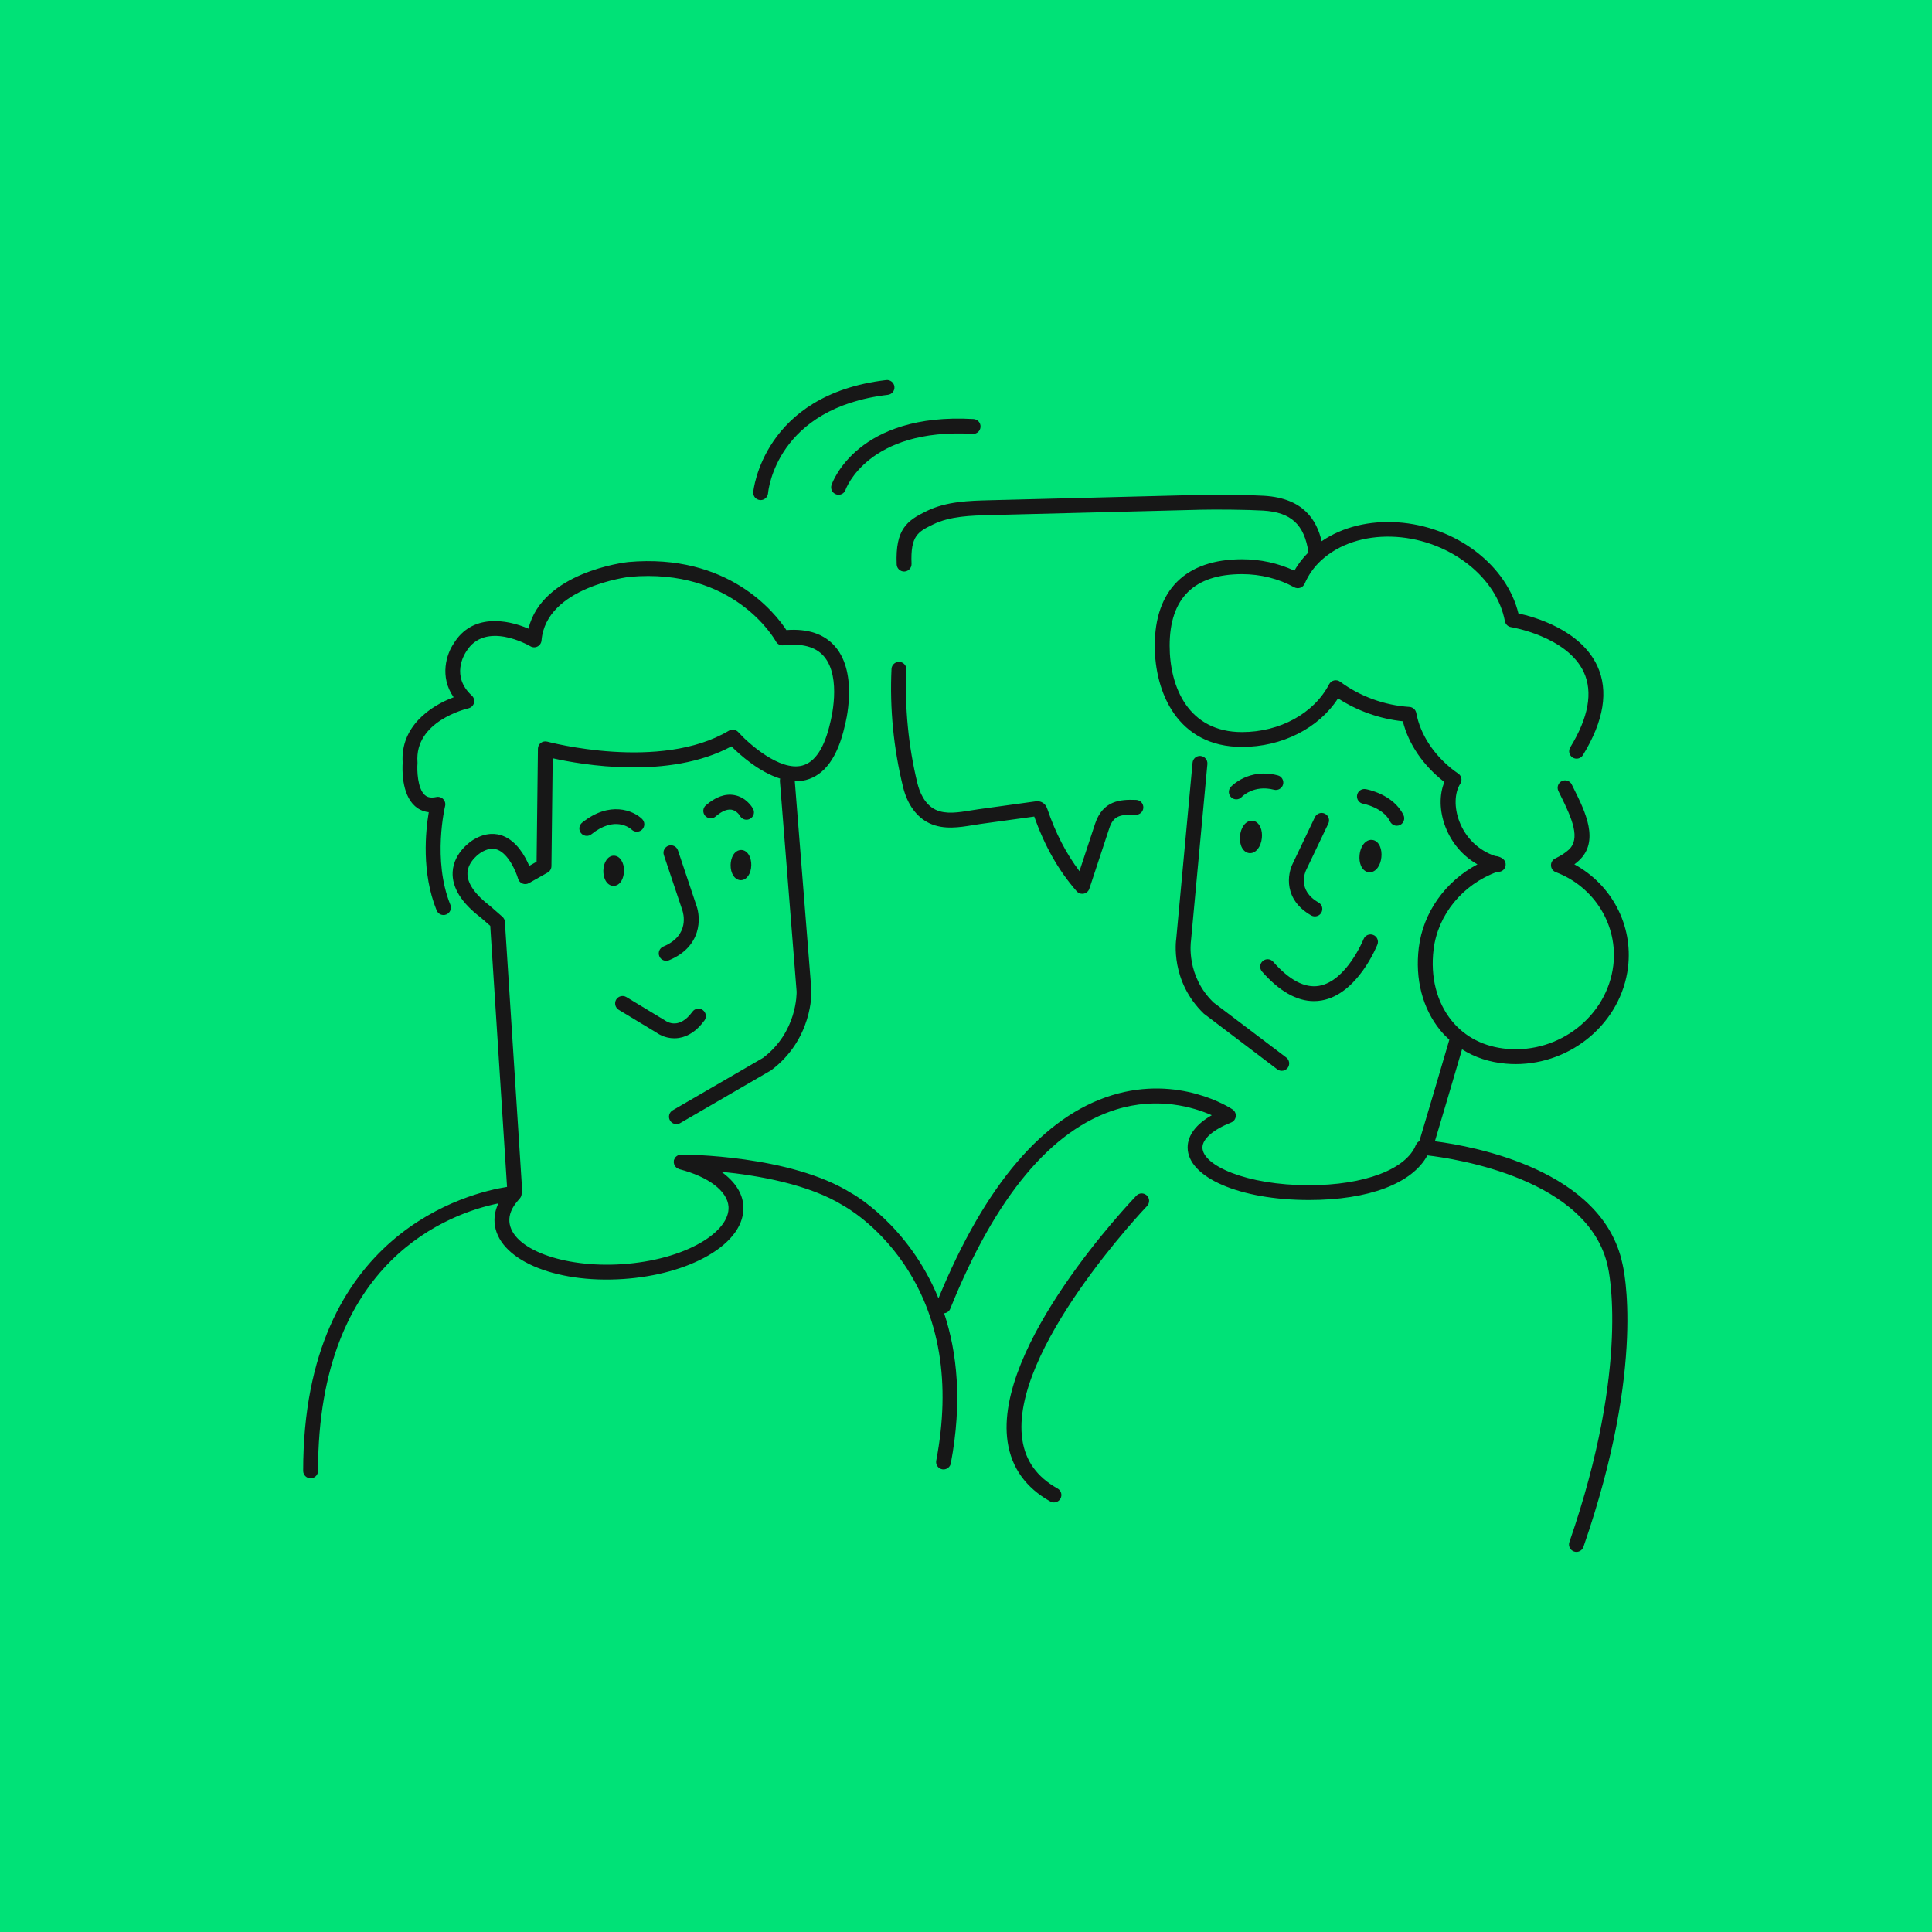 <?xml version="1.0" encoding="utf-8"?>
<!-- Generator: Adobe Illustrator 27.2.0, SVG Export Plug-In . SVG Version: 6.00 Build 0)  -->
<svg version="1.1" id="Layer_1" xmlns="http://www.w3.org/2000/svg" xmlns:xlink="http://www.w3.org/1999/xlink" x="0px" y="0px"
	 viewBox="0 0 520 520" enable-background="new 0 0 520 520" xml:space="preserve">
<g id="Lag_2_00000039110176304209901060000016312053973610161805_">
	<rect fill="#00E277" width="520" height="520"/>
</g>
<g>
	<path fill="#171717" d="M178.54,254.76c-1.02,0.42-1.5,1.6-1.08,2.61c0.32,0.77,1.06,1.23,1.85,1.23c0.26,0,0.52-0.05,0.77-0.15
		c8.78-3.65,8.63-11.31,7.34-14.79l-4.95-14.78c-0.35-1.05-1.49-1.61-2.53-1.26c-1.05,0.35-1.61,1.48-1.26,2.53l4.97,14.83
		C183.88,245.66,185.8,251.74,178.54,254.76z"/>
	<path fill="#171717" d="M165.09,238.44c0.01,0,0.03,0,0.04,0c0.86,0,1.65-0.52,2.17-1.43c0.4-0.7,0.63-1.62,0.65-2.58
		c0.05-2.32-1.12-4.09-2.7-4.12c-0.01,0-0.03,0-0.04,0c-1.57,0-2.77,1.71-2.82,4.01c-0.02,0.96,0.18,1.88,0.55,2.6
		C163.43,237.87,164.21,238.42,165.09,238.44z"/>
	<path fill="#171717" d="M170.03,223.31c0.8,0.76,2.05,0.73,2.82-0.06s0.75-2.06-0.05-2.83c-2.33-2.26-8.7-4.96-16.12,1
		c-0.86,0.69-1,1.95-0.31,2.81c0.39,0.49,0.98,0.75,1.56,0.75c0.44,0,0.88-0.14,1.25-0.44
		C165.51,219.46,169.57,222.89,170.03,223.31z"/>
	<path fill="#171717" d="M166.53,271.79l10.18,6.15c0.23,0.17,2.1,1.52,4.79,1.52c0.38,0,0.78-0.03,1.19-0.09
		c2.58-0.38,4.9-1.97,6.91-4.71c0.65-0.89,0.45-2.15-0.44-2.8s-2.14-0.46-2.79,0.44c-3.48,4.78-6.66,2.86-7.42,2.33l-10.36-6.27
		c-0.94-0.57-2.17-0.27-2.75,0.68C165.29,269.98,165.59,271.21,166.53,271.79z"/>
	<path fill="#171717" d="M199.51,228.77c-0.85,0-1.68,0.5-2.21,1.43c-0.4,0.7-0.63,1.62-0.65,2.58c-0.05,2.32,1.12,4.09,2.7,4.12
		c0.01,0,0.03,0,0.04,0c1.57,0,2.77-1.71,2.82-4.01c0.02-0.96-0.18-1.88-0.55-2.6C201.16,229.34,200.38,228.79,199.51,228.77z"/>
	<path fill="#171717" d="M202.68,217.67c-0.17-0.31-1.78-3.08-5.05-3.67c-2.45-0.44-5.03,0.48-7.64,2.74
		c-0.84,0.72-0.93,1.98-0.21,2.82c0.72,0.83,1.98,0.93,2.82,0.21c1.13-0.98,2.78-2.09,4.29-1.84c1.42,0.24,2.26,1.62,2.29,1.68
		c0.37,0.65,1.04,1.02,1.74,1.02c0.33,0,0.66-0.08,0.96-0.25C202.86,219.85,203.22,218.64,202.68,217.67z"/>
	<path fill="#171717" d="M324.97,205.65c0.1-1.1-0.71-2.07-1.81-2.18c-1.12-0.11-2.08,0.71-2.18,1.81l-4.39,47.38
		c-0.07,0.46-1.67,11.41,7.44,20.18l19.74,14.96c0.36,0.27,0.79,0.41,1.21,0.41c0.61,0,1.2-0.27,1.6-0.79
		c0.67-0.88,0.49-2.14-0.39-2.8l-19.56-14.8c-7.39-7.13-6.14-16.15-6.07-16.65L324.97,205.65z"/>
	<path fill="#171717" d="M357.52,221.67c0.48-1,0.05-2.19-0.94-2.67c-1-0.48-2.19-0.05-2.67,0.94l-5.9,12.35
		c-1.56,3.02-2.55,9.86,4.9,14.1c0.31,0.18,0.65,0.26,0.99,0.26c0.7,0,1.37-0.36,1.74-1.01c0.55-0.96,0.21-2.18-0.75-2.73
		c-5.83-3.31-3.59-8.24-3.29-8.84L357.52,221.67z"/>
	<path fill="#171717" d="M337.14,220.91c-0.91-0.09-1.81,0.39-2.45,1.32c-0.5,0.72-0.83,1.69-0.93,2.73
		c-0.26,2.48,0.81,4.48,2.48,4.66c0.08,0.01,0.15,0.01,0.23,0.01c1.57,0,2.91-1.69,3.16-4.06c0.11-1.04-0.02-2.05-0.36-2.86
		C338.83,221.66,338.05,221,337.14,220.91z"/>
	<path fill="#171717" d="M369.32,226.06c-0.62-0.07-1.23,0.13-1.77,0.57c-0.86,0.7-1.47,2-1.62,3.48c-0.11,1.04,0.02,2.05,0.36,2.86
		c0.44,1.05,1.21,1.7,2.13,1.8c0.08,0.01,0.15,0.01,0.23,0.01c0.83,0,1.64-0.48,2.22-1.33c0.5-0.72,0.83-1.69,0.93-2.73
		c0.11-1.04-0.02-2.05-0.36-2.86C371.01,226.81,370.24,226.15,369.32,226.06z"/>
	<path fill="#171717" d="M343.91,208.69c-7.77-2.04-12.44,2.89-12.63,3.1c-0.75,0.81-0.7,2.08,0.12,2.83
		c0.39,0.35,0.87,0.53,1.35,0.53c0.54,0,1.08-0.22,1.47-0.65c0.03-0.03,3.18-3.37,8.68-1.94c1.05,0.27,2.16-0.36,2.44-1.43
		C345.62,210.06,344.98,208.97,343.91,208.69z"/>
	<path fill="#171717" d="M374.15,221.12c0.35,0.71,1.06,1.13,1.8,1.13c0.29,0,0.59-0.06,0.87-0.2c0.99-0.48,1.41-1.68,0.93-2.67
		c-2.75-5.65-9.87-6.94-10.18-6.99c-1.09-0.18-2.12,0.54-2.31,1.63c-0.19,1.09,0.54,2.12,1.63,2.31
		C366.95,216.33,372.32,217.35,374.15,221.12z"/>
	<path fill="#171717" d="M405.26,286.28c0.9,0.08,1.79,0.12,2.68,0.12c15.14,0,28.42-11.2,30.24-26.04
		c1.39-11.38-4.44-22.28-14.44-27.72c0.43-0.32,0.83-0.65,1.2-0.99c5.69-5.22,1.67-13.31-1.27-19.22l-0.63-1.28
		c-0.48-0.99-1.67-1.4-2.68-0.92c-0.99,0.49-1.4,1.68-0.92,2.68l0.64,1.3c3.08,6.19,5.36,11.55,2.15,14.49
		c-0.94,0.86-2.1,1.61-3.66,2.37c-0.72,0.35-1.16,1.09-1.12,1.89c0.03,0.8,0.54,1.5,1.29,1.78c10.43,3.96,16.79,14.3,15.47,25.14
		c-1.67,13.6-14.5,23.66-28.6,22.42c-6.15-0.54-11.3-3.16-14.89-7.59c-4.04-4.99-5.77-11.79-4.87-19.16
		c1.15-9.38,7.84-17.53,17.11-20.89c1.52,0.14,2.07-0.97,2.19-1.35c0.14-0.43,0.44-1.91-1.61-2.68c-0.44-0.16-0.82-0.23-1.14-0.24
		c-4.43-1.49-7.9-4.83-9.61-9.29c-1.43-3.73-1.33-7.71,0.25-10.16c0.58-0.9,0.35-2.1-0.53-2.72l-0.4-0.28
		c-0.32-0.22-0.63-0.43-0.94-0.67c-5.36-4.18-8.9-9.64-9.98-15.37c-0.17-0.9-0.93-1.57-1.84-1.63c-6.7-0.43-13.32-2.84-18.65-6.79
		c-0.47-0.35-1.07-0.47-1.64-0.34s-1.05,0.51-1.33,1.03c-4.05,7.82-13.24,12.87-23.44,12.87c-14.36,0-19.48-12.01-19.48-23.25
		c0-12.78,6.56-19.26,19.48-19.26c5,0,9.86,1.22,14.05,3.53c0.5,0.27,1.08,0.32,1.62,0.14c0.53-0.18,0.96-0.58,1.19-1.1
		c1.03-2.4,2.55-4.54,4.51-6.33c9.66-8.84,27.33-8.37,39.41,1.04c5.36,4.18,8.9,9.64,9.97,15.37c0.15,0.83,0.82,1.48,1.65,1.61
		c0.15,0.02,15.15,2.51,19.6,12.15c2.48,5.38,1.25,12.18-3.66,20.21c-0.58,0.94-0.28,2.17,0.66,2.75c0.95,0.58,2.17,0.28,2.75-0.66
		c5.66-9.24,6.96-17.31,3.88-23.99c-4.53-9.79-17.05-13.25-21.24-14.15c-1.51-6.19-5.43-11.98-11.15-16.44
		c-12.49-9.74-30.44-10.8-41.81-2.99c-1.31-5.63-4.83-11.59-15.5-12.23c-4.2-0.26-12.92-0.34-17.13-0.24l-56.76,1.44
		c-5.42,0.14-11.56,0.29-16.93,2.91c-5.27,2.57-8.45,4.82-8.06,14.35c0.04,1.08,0.93,1.92,2,1.92c0.03,0,0.06,0,0.08,0
		c1.1-0.05,1.96-0.98,1.92-2.08c-0.31-7.6,1.73-8.6,5.81-10.6c4.58-2.24,10.26-2.38,15.28-2.51l56.76-1.44
		c4.12-0.1,12.67-0.02,16.78,0.23c7.53,0.45,11.1,3.76,12.2,11.23c-1.48,1.5-2.78,3.13-3.78,4.95c-4.32-2.02-9.16-3.08-14.11-3.08
		c-15.14,0-23.48,8.26-23.48,23.26c0,12.57,6.15,27.25,23.48,27.25c10.81,0,20.7-5.06,25.85-13.07c5.18,3.37,11.25,5.52,17.44,6.17
		c1.54,6.13,5.45,11.87,11.11,16.29c0.03,0.02,0.05,0.04,0.08,0.06c-1.42,3.41-1.35,7.84,0.27,12.05c1.68,4.38,4.71,7.89,8.62,10.11
		c-8.6,4.55-14.62,12.94-15.78,22.42c-1.04,8.46,1,16.33,5.73,22.17c0.77,0.95,1.61,1.8,2.49,2.61c-1.05,3.6-6.48,22.07-8.06,27.28
		c-0.07,0.04-0.14,0.09-0.21,0.14c-0.06,0.04-0.13,0.08-0.18,0.13c-0.11,0.1-0.19,0.22-0.28,0.34c-0.07,0.1-0.14,0.19-0.2,0.3
		c-0.02,0.03-0.05,0.06-0.06,0.09c-2.59,6.61-13.9,10.88-28.8,10.88c-16.89,0-28.66-5.35-28.66-10.15c0-2.3,2.89-4.82,7.72-6.73
		c0.69-0.27,1.17-0.91,1.25-1.65s-0.26-1.46-0.88-1.88c-0.58-0.39-14.32-9.38-32.44-3.81c-18.43,5.68-34.14,24.08-46.7,54.66
		c-8.15-19.95-23.33-28.26-23.49-28.33c-16.35-10.24-44.6-10.36-45.79-10.36c-0.05,0-0.09,0.02-0.14,0.03
		c-0.15,0.01-0.28,0.04-0.42,0.08c-0.11,0.03-0.22,0.06-0.33,0.12c-0.12,0.06-0.22,0.14-0.33,0.22c-0.1,0.08-0.19,0.15-0.27,0.24
		c-0.08,0.1-0.15,0.2-0.21,0.32c-0.07,0.12-0.13,0.23-0.17,0.36c-0.02,0.05-0.05,0.08-0.06,0.13c-0.02,0.09,0,0.17-0.01,0.25
		s-0.05,0.16-0.05,0.25c0,0.05,0.02,0.09,0.03,0.14c0.01,0.14,0.04,0.27,0.08,0.4c0.03,0.12,0.07,0.23,0.12,0.34
		c0.06,0.12,0.13,0.22,0.22,0.32c0.08,0.1,0.15,0.2,0.25,0.28c0.09,0.08,0.2,0.14,0.31,0.21c0.12,0.07,0.23,0.13,0.36,0.18
		c0.05,0.02,0.08,0.05,0.13,0.06c7.89,2.04,12.97,5.9,13.26,10.09c0.22,3.28-2.5,6.82-7.48,9.7c-5.49,3.18-12.98,5.23-21.09,5.78
		c-15.99,1.08-29.91-4.16-30.41-11.47c-0.13-1.85,0.64-3.74,2.29-5.62l0.55-0.64c0.35-0.41,0.49-0.92,0.46-1.44
		c0.1-0.26,0.15-0.54,0.13-0.83l-4.64-72.13c-0.03-0.53-0.28-1.03-0.68-1.38l-3.28-2.87c-4.13-3.14-6.24-6.23-6.11-8.94
		c0.16-3.3,3.56-5.42,3.6-5.45c1.68-1.04,3.15-1.29,4.48-0.78c3.03,1.17,5.03,6.03,5.54,7.81c0.17,0.59,0.6,1.07,1.17,1.3
		c0.57,0.23,1.2,0.19,1.74-0.11l5.05-2.85c0.62-0.35,1.01-1.01,1.02-1.72l0.34-29.05c7.69,1.73,31.24,5.89,48.11-3.2
		c2.22,2.22,7.42,6.91,13.12,8.68c-0.05,0.2-0.09,0.41-0.08,0.63l4.5,56.68c0.01,0.44,0.18,10.9-9.05,17.86l-24.3,14.1
		c-0.96,0.55-1.28,1.78-0.73,2.73c0.37,0.64,1.04,1,1.73,1c0.34,0,0.68-0.09,1-0.27l24.5-14.23c11.14-8.37,10.86-20.79,10.84-21.4
		l-4.48-56.4c1.01,0.02,2.01-0.08,3-0.33c5.04-1.31,8.56-6.21,10.43-14.47c0.16-0.57,3.78-14.05-2.55-21.42
		c-2.91-3.39-7.33-4.9-13.14-4.46c-3-4.56-15.61-20.75-42.62-18.31c-0.99,0.11-23.1,2.76-26.81,17.93
		c-5.92-2.58-15.26-4.05-20.14,4.04c-1.88,2.75-3.88,8.85,0.01,14.43c-6.26,2.32-14.39,7.9-13.72,17.64
		c-0.1,1.4-0.4,8.39,3.34,11.68c0.79,0.7,1.99,1.42,3.68,1.61c-0.84,4.99-2.02,16.23,2.12,26.43c0.42,1.02,1.57,1.52,2.6,1.1
		c1.02-0.42,1.52-1.58,1.1-2.6c-4.9-12.09-1.45-26.44-1.42-26.58c0.16-0.67-0.03-1.38-0.51-1.87c-0.48-0.49-1.18-0.71-1.86-0.56
		c-1.79,0.38-2.61-0.12-3.07-0.52c-2.05-1.8-2.13-6.88-1.99-8.51c0.01-0.11,0.01-0.22,0-0.32c-0.87-11.03,13.12-14.39,13.71-14.53
		c0.72-0.17,1.3-0.72,1.49-1.44c0.19-0.72-0.03-1.48-0.58-1.98c-5.68-5.21-2.03-11.07-1.54-11.81c5.11-8.46,16.8-1.76,17.3-1.47
		c0.59,0.35,1.33,0.37,1.93,0.05c0.61-0.32,1.01-0.92,1.07-1.61c1.19-14.41,23.5-17.11,23.68-17.13
		c27.98-2.52,38.97,16.59,39.42,17.41c0.39,0.71,1.18,1.12,1.98,1.02c5.05-0.59,8.72,0.4,10.92,2.96
		c4.94,5.74,1.76,17.64,1.71,17.84c-1.53,6.77-4.07,10.66-7.55,11.57c-6.04,1.58-14.48-5.97-17.21-9.01
		c-0.64-0.71-1.7-0.87-2.51-0.38c-18.49,11.05-48.59,3.03-48.89,2.95c-0.6-0.16-1.24-0.04-1.73,0.33c-0.49,0.37-0.79,0.95-0.79,1.57
		l-0.36,30.42l-1.98,1.12c-1.11-2.63-3.35-6.63-7.08-8.08c-1.75-0.68-4.57-1.04-8.02,1.09c-0.21,0.13-5.22,3.2-5.51,8.63
		c-0.22,4.16,2.36,8.32,7.57,12.27l2.55,2.23l4.52,70.26c-9.63,1.5-54.87,11.99-54.87,76.43c0,1.1,0.89,2,2,2s2-0.9,2-2
		c0-56.98,35.74-69.39,48.54-72c-0.8,1.69-1.15,3.43-1.03,5.17c0.67,9.79,15.9,16.46,34.67,15.19c8.71-0.59,16.81-2.83,22.82-6.31
		c6.44-3.73,9.81-8.5,9.47-13.44c-0.24-3.45-2.37-6.58-5.92-9.11c9.62,0.95,23.58,3.31,32.97,9.19c0.09,0.05,8.71,4.71,16.04,15.43
		c9.82,14.37,12.79,32.24,8.83,53.12c-0.21,1.09,0.51,2.13,1.59,2.34c0.13,0.02,0.25,0.03,0.37,0.03c0.94,0,1.78-0.67,1.96-1.63
		c3.14-16.57,1.68-29.9-1.8-40.4c0.71-0.07,1.37-0.51,1.65-1.22c12.16-30.16,27.19-48.2,44.65-53.62c11.31-3.51,20.9-0.6,25.74,1.54
		c-4.22,2.41-6.5,5.41-6.5,8.67c0,8.07,14.04,14.15,32.66,14.15c16.09,0,27.81-4.46,31.87-12.01c7.47,0.87,43.57,6.29,48.58,30.02
		c0.06,0.26,6.23,26.12-10.36,74.05c-0.36,1.04,0.19,2.18,1.24,2.54c0.22,0.08,0.44,0.11,0.65,0.11c0.83,0,1.6-0.52,1.89-1.35
		c17.04-49.22,10.73-75.26,10.48-76.26c-5.32-25.17-39.85-31.54-50.46-32.91c1.72-5.71,5.76-19.47,7.31-24.75
		C396.91,284.58,400.87,285.9,405.26,286.28z"/>
	<path fill="#171717" d="M305.84,321.83c-1.57,1.64-38.48,40.46-34.64,66.25c1.04,6.96,4.9,12.36,11.5,16.05
		c0.31,0.17,0.64,0.25,0.97,0.25c0.7,0,1.38-0.37,1.75-1.02c0.54-0.96,0.2-2.18-0.77-2.72c-5.53-3.1-8.64-7.4-9.49-13.15
		c-3.55-23.85,33.2-62.5,33.57-62.89c0.76-0.8,0.74-2.06-0.06-2.83C307.87,321,306.61,321.03,305.84,321.83z"/>
	<path fill="#171717" d="M342.68,258.86c-0.73-0.83-1.99-0.91-2.82-0.18c-0.83,0.73-0.91,1.99-0.18,2.82
		c4.65,5.28,9.33,7.95,13.96,7.95c0.69,0,1.38-0.06,2.08-0.18c9.6-1.67,14.8-14.49,15.01-15.04c0.41-1.03-0.09-2.19-1.12-2.59
		c-1.02-0.4-2.19,0.09-2.6,1.12c-0.05,0.11-4.59,11.3-11.99,12.58C351.2,266,347.04,263.81,342.68,258.86z"/>
	<path fill="#171717" d="M242.04,178.14c-1.08-0.05-2.04,0.8-2.09,1.9c-0.5,10.67,0.55,21.37,3.11,31.8
		c1.15,4.69,3.69,8.16,7.13,9.76c3.84,1.78,8.04,1.09,11.75,0.48c0.69-0.11,1.38-0.23,2.05-0.32l14.38-1.98
		c2.79,7.93,6.52,14.51,11.42,20.11c0.38,0.44,0.93,0.68,1.51,0.68c0.13,0,0.27-0.01,0.4-0.04c0.7-0.14,1.28-0.65,1.5-1.33
		l5.34-16.19c1.04-3.14,2.5-3.91,7.11-3.71c1.12,0.03,2.04-0.81,2.08-1.92c0.04-1.1-0.81-2.04-1.92-2.08
		c-4.31-0.18-9,0.17-11.08,6.46l-4.19,12.72c-3.6-4.76-6.44-10.26-8.64-16.72c-0.13-0.37-0.46-1.36-1.54-1.86
		c-0.74-0.34-1.45-0.24-1.78-0.19l-15.14,2.09c-0.7,0.1-1.42,0.22-2.14,0.33c-3.3,0.54-6.7,1.1-9.42-0.16
		c-3.14-1.46-4.44-5.06-4.94-7.09c-2.43-9.91-3.47-20.52-2.99-30.66C244,179.12,243.14,178.19,242.04,178.14z"/>
	<path fill="#171717" d="M223.81,130.52c-0.36,1.05,0.2,2.18,1.25,2.54c0.21,0.07,0.43,0.11,0.64,0.11c0.83,0,1.61-0.52,1.89-1.36
		c0.06-0.17,5.98-16.66,34.21-15.03c1.11,0.07,2.05-0.78,2.11-1.88s-0.78-2.05-1.88-2.11C230.83,110.98,224.08,129.72,223.81,130.52
		z"/>
	<path fill="#171717" d="M204.56,134.59c0.06,0.01,0.12,0.01,0.17,0.01c1.02,0,1.9-0.79,1.99-1.83c0.08-0.94,2.38-22.98,32.26-26.5
		c1.1-0.13,1.88-1.12,1.75-2.22s-1.13-1.88-2.22-1.75c-33.21,3.91-35.75,29.87-35.77,30.13
		C202.64,133.54,203.46,134.5,204.56,134.59z"/>
</g>
</svg>
